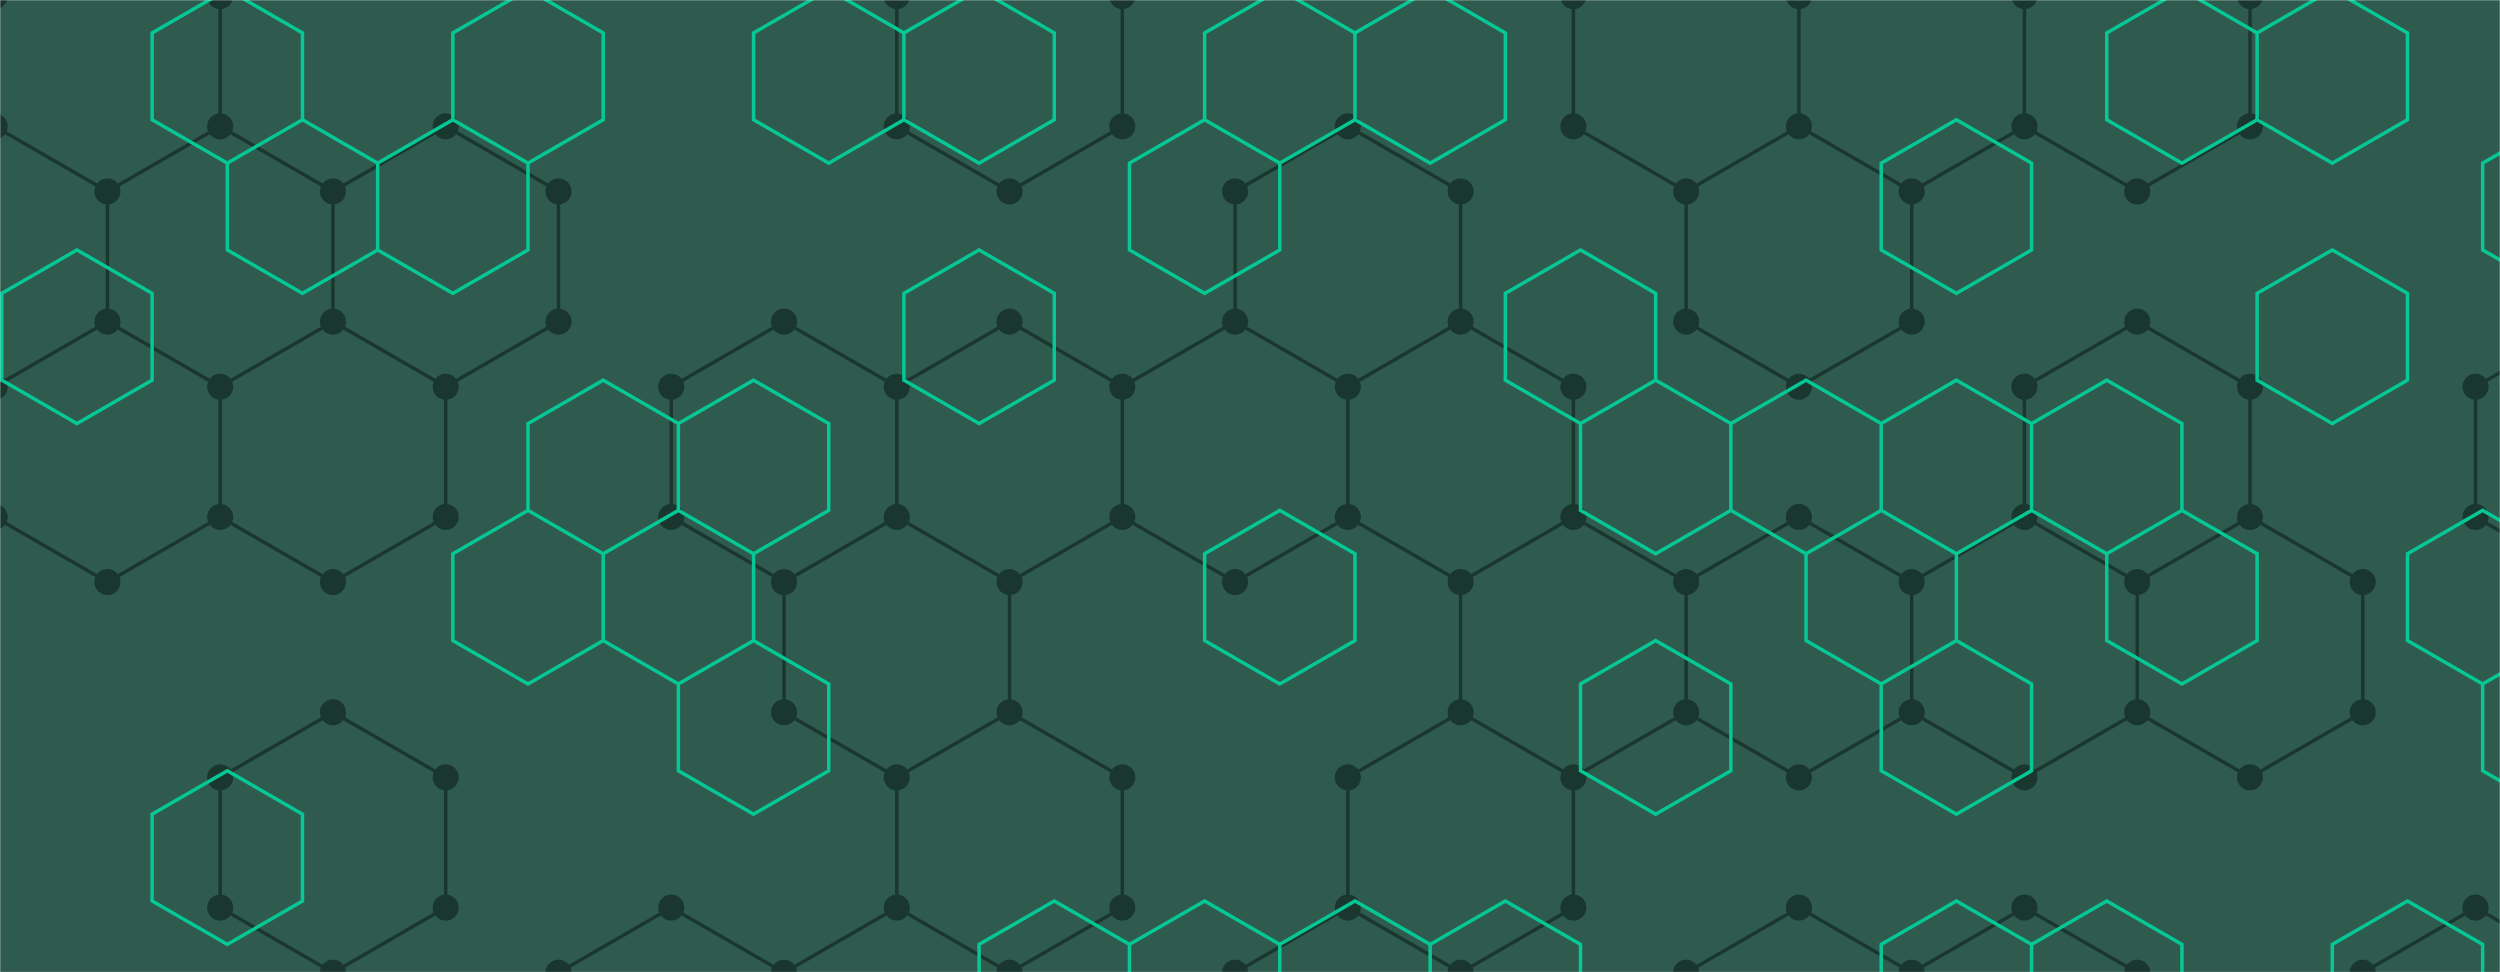 <svg xmlns="http://www.w3.org/2000/svg" version="1.1" xmlns:xlink="http://www.w3.org/1999/xlink"
     xmlns:svgjs="http://svgjs.com/svgjs" width="1440" height="560" preserveAspectRatio="none" viewBox="0 0 1440 560">
    <g mask="url(&quot;#SvgjsMask1024&quot;)" fill="none">
        <rect width="1440" height="560" x="0" y="0" fill="rgba(47, 91, 79, 1)"/>
        <path d="M61.87 -39.73L126.82 -2.23L126.82 72.77L61.87 110.27L-3.08 72.77L-3.08 -2.23zM126.82 72.77L191.78 110.27L191.78 185.27L126.82 222.77L61.87 185.27L61.87 110.27zM61.87 185.27L126.82 222.77L126.82 297.77L61.87 335.27L-3.08 297.77L-3.08 222.77zM256.73 72.77L321.69 110.27L321.69 185.27L256.73 222.77L191.78 185.27L191.78 110.27zM191.78 185.27L256.73 222.77L256.73 297.77L191.78 335.27L126.82 297.77L126.82 222.77zM191.78 410.27L256.73 447.77L256.73 522.77L191.78 560.27L126.82 522.77L126.82 447.77zM386.64 522.77L451.59 560.27L451.59 635.27L386.64 672.77L321.69 635.27L321.69 560.27zM451.59 185.27L516.55 222.77L516.55 297.77L451.59 335.27L386.64 297.77L386.64 222.77zM516.55 297.77L581.5 335.27L581.5 410.27L516.55 447.77L451.59 410.27L451.59 335.27zM516.55 522.77L581.5 560.27L581.5 635.27L516.55 672.77L451.59 635.27L451.59 560.27zM581.5 -39.73L646.45 -2.23L646.45 72.77L581.5 110.27L516.55 72.77L516.55 -2.23zM581.5 185.27L646.45 222.77L646.45 297.77L581.5 335.27L516.55 297.77L516.55 222.77zM581.5 410.27L646.45 447.77L646.45 522.77L581.5 560.27L516.55 522.77L516.55 447.77zM776.36 72.77L841.32 110.27L841.32 185.27L776.36 222.77L711.41 185.27L711.41 110.27zM711.41 185.27L776.36 222.77L776.36 297.77L711.41 335.27L646.45 297.77L646.45 222.77zM776.36 522.77L841.32 560.27L841.32 635.27L776.36 672.77L711.41 635.27L711.41 560.27zM841.31 185.27L906.27 222.77L906.27 297.77L841.31 335.27L776.36 297.77L776.36 222.77zM906.27 297.77L971.22 335.27L971.22 410.27L906.27 447.77L841.31 410.27L841.31 335.27zM841.31 410.27L906.27 447.77L906.27 522.77L841.31 560.27L776.36 522.77L776.36 447.77zM971.22 -39.73L1036.18 -2.23L1036.18 72.77L971.22 110.27L906.27 72.77L906.27 -2.23zM1036.18 72.77L1101.13 110.27L1101.13 185.27L1036.18 222.77L971.22 185.27L971.22 110.27zM1036.18 297.77L1101.13 335.27L1101.13 410.27L1036.18 447.77L971.22 410.27L971.22 335.27zM1036.18 522.77L1101.13 560.27L1101.13 635.27L1036.18 672.77L971.22 635.27L971.22 560.27zM1101.13 -39.73L1166.08 -2.23L1166.08 72.77L1101.13 110.27L1036.18 72.77L1036.18 -2.23zM1166.08 297.77L1231.04 335.27L1231.04 410.27L1166.08 447.77L1101.13 410.27L1101.13 335.27zM1166.08 522.77L1231.04 560.27L1231.04 635.27L1166.08 672.77L1101.13 635.27L1101.13 560.27zM1231.04 -39.73L1295.99 -2.23L1295.99 72.77L1231.04 110.27L1166.08 72.77L1166.08 -2.23zM1231.04 185.27L1295.99 222.77L1295.99 297.77L1231.04 335.27L1166.08 297.77L1166.08 222.77zM1295.99 297.77L1360.94 335.27L1360.94 410.27L1295.99 447.77L1231.04 410.27L1231.04 335.27zM1425.9 522.77L1490.85 560.27L1490.85 635.27L1425.9 672.77L1360.94 635.27L1360.94 560.27zM1490.85 185.27L1555.81 222.77L1555.81 297.77L1490.85 335.27L1425.9 297.77L1425.9 222.77z"
              stroke="rgba(25, 55, 47, 1)" stroke-width="2"/>
        <path d="M54.37 -39.73 a7.5 7.5 0 1 0 15 0 a7.5 7.5 0 1 0 -15 0zM119.32 -2.23 a7.5 7.5 0 1 0 15 0 a7.5 7.5 0 1 0 -15 0zM119.32 72.77 a7.5 7.5 0 1 0 15 0 a7.5 7.5 0 1 0 -15 0zM54.37 110.27 a7.5 7.5 0 1 0 15 0 a7.5 7.5 0 1 0 -15 0zM-10.58 72.77 a7.5 7.5 0 1 0 15 0 a7.5 7.5 0 1 0 -15 0zM-10.58 -2.23 a7.5 7.5 0 1 0 15 0 a7.5 7.5 0 1 0 -15 0zM184.28 110.27 a7.5 7.5 0 1 0 15 0 a7.5 7.5 0 1 0 -15 0zM184.28 185.27 a7.5 7.5 0 1 0 15 0 a7.5 7.5 0 1 0 -15 0zM119.32 222.77 a7.5 7.5 0 1 0 15 0 a7.5 7.5 0 1 0 -15 0zM54.37 185.27 a7.5 7.5 0 1 0 15 0 a7.5 7.5 0 1 0 -15 0zM119.32 297.77 a7.5 7.5 0 1 0 15 0 a7.5 7.5 0 1 0 -15 0zM54.37 335.27 a7.5 7.5 0 1 0 15 0 a7.5 7.5 0 1 0 -15 0zM-10.58 297.77 a7.5 7.5 0 1 0 15 0 a7.5 7.5 0 1 0 -15 0zM-10.58 222.77 a7.5 7.5 0 1 0 15 0 a7.5 7.5 0 1 0 -15 0zM249.23 72.77 a7.5 7.5 0 1 0 15 0 a7.5 7.5 0 1 0 -15 0zM314.19 110.27 a7.5 7.5 0 1 0 15 0 a7.5 7.5 0 1 0 -15 0zM314.19 185.27 a7.5 7.5 0 1 0 15 0 a7.5 7.5 0 1 0 -15 0zM249.23 222.77 a7.5 7.5 0 1 0 15 0 a7.5 7.5 0 1 0 -15 0zM249.23 297.77 a7.5 7.5 0 1 0 15 0 a7.5 7.5 0 1 0 -15 0zM184.28 335.27 a7.5 7.5 0 1 0 15 0 a7.5 7.5 0 1 0 -15 0zM184.28 410.27 a7.5 7.5 0 1 0 15 0 a7.5 7.5 0 1 0 -15 0zM249.23 447.77 a7.5 7.5 0 1 0 15 0 a7.5 7.5 0 1 0 -15 0zM249.23 522.77 a7.5 7.5 0 1 0 15 0 a7.5 7.5 0 1 0 -15 0zM184.28 560.27 a7.5 7.5 0 1 0 15 0 a7.5 7.5 0 1 0 -15 0zM119.32 522.77 a7.5 7.5 0 1 0 15 0 a7.5 7.5 0 1 0 -15 0zM119.32 447.77 a7.5 7.5 0 1 0 15 0 a7.5 7.5 0 1 0 -15 0zM379.14 522.77 a7.5 7.5 0 1 0 15 0 a7.5 7.5 0 1 0 -15 0zM444.09 560.27 a7.5 7.5 0 1 0 15 0 a7.5 7.5 0 1 0 -15 0zM444.09 635.27 a7.5 7.5 0 1 0 15 0 a7.5 7.5 0 1 0 -15 0zM379.14 672.77 a7.5 7.5 0 1 0 15 0 a7.5 7.5 0 1 0 -15 0zM314.19 635.27 a7.5 7.5 0 1 0 15 0 a7.5 7.5 0 1 0 -15 0zM314.19 560.27 a7.5 7.5 0 1 0 15 0 a7.5 7.5 0 1 0 -15 0zM444.09 185.27 a7.5 7.5 0 1 0 15 0 a7.5 7.5 0 1 0 -15 0zM509.05 222.77 a7.5 7.5 0 1 0 15 0 a7.5 7.5 0 1 0 -15 0zM509.05 297.77 a7.5 7.5 0 1 0 15 0 a7.5 7.5 0 1 0 -15 0zM444.09 335.27 a7.5 7.5 0 1 0 15 0 a7.5 7.5 0 1 0 -15 0zM379.14 297.77 a7.5 7.5 0 1 0 15 0 a7.5 7.5 0 1 0 -15 0zM379.14 222.77 a7.5 7.5 0 1 0 15 0 a7.5 7.5 0 1 0 -15 0zM574 335.27 a7.5 7.5 0 1 0 15 0 a7.5 7.5 0 1 0 -15 0zM574 410.27 a7.5 7.5 0 1 0 15 0 a7.5 7.5 0 1 0 -15 0zM509.05 447.77 a7.5 7.5 0 1 0 15 0 a7.5 7.5 0 1 0 -15 0zM444.09 410.27 a7.5 7.5 0 1 0 15 0 a7.5 7.5 0 1 0 -15 0zM509.05 522.77 a7.5 7.5 0 1 0 15 0 a7.5 7.5 0 1 0 -15 0zM574 560.27 a7.5 7.5 0 1 0 15 0 a7.5 7.5 0 1 0 -15 0zM574 635.27 a7.5 7.5 0 1 0 15 0 a7.5 7.5 0 1 0 -15 0zM509.05 672.77 a7.5 7.5 0 1 0 15 0 a7.5 7.5 0 1 0 -15 0zM574 -39.73 a7.5 7.5 0 1 0 15 0 a7.5 7.5 0 1 0 -15 0zM638.95 -2.23 a7.5 7.5 0 1 0 15 0 a7.5 7.5 0 1 0 -15 0zM638.95 72.77 a7.5 7.5 0 1 0 15 0 a7.5 7.5 0 1 0 -15 0zM574 110.27 a7.5 7.5 0 1 0 15 0 a7.5 7.5 0 1 0 -15 0zM509.05 72.77 a7.5 7.5 0 1 0 15 0 a7.5 7.5 0 1 0 -15 0zM509.05 -2.23 a7.5 7.5 0 1 0 15 0 a7.5 7.5 0 1 0 -15 0zM574 185.27 a7.5 7.5 0 1 0 15 0 a7.5 7.5 0 1 0 -15 0zM638.95 222.77 a7.5 7.5 0 1 0 15 0 a7.5 7.5 0 1 0 -15 0zM638.95 297.77 a7.5 7.5 0 1 0 15 0 a7.5 7.5 0 1 0 -15 0zM638.95 447.77 a7.5 7.5 0 1 0 15 0 a7.5 7.5 0 1 0 -15 0zM638.95 522.77 a7.5 7.5 0 1 0 15 0 a7.5 7.5 0 1 0 -15 0zM768.86 72.77 a7.5 7.5 0 1 0 15 0 a7.5 7.5 0 1 0 -15 0zM833.82 110.27 a7.5 7.5 0 1 0 15 0 a7.5 7.5 0 1 0 -15 0zM833.82 185.27 a7.5 7.5 0 1 0 15 0 a7.5 7.5 0 1 0 -15 0zM768.86 222.77 a7.5 7.5 0 1 0 15 0 a7.5 7.5 0 1 0 -15 0zM703.91 185.27 a7.5 7.5 0 1 0 15 0 a7.5 7.5 0 1 0 -15 0zM703.91 110.27 a7.5 7.5 0 1 0 15 0 a7.5 7.5 0 1 0 -15 0zM768.86 297.77 a7.5 7.5 0 1 0 15 0 a7.5 7.5 0 1 0 -15 0zM703.91 335.27 a7.5 7.5 0 1 0 15 0 a7.5 7.5 0 1 0 -15 0zM768.86 522.77 a7.5 7.5 0 1 0 15 0 a7.5 7.5 0 1 0 -15 0zM833.82 560.27 a7.5 7.5 0 1 0 15 0 a7.5 7.5 0 1 0 -15 0zM833.82 635.27 a7.5 7.5 0 1 0 15 0 a7.5 7.5 0 1 0 -15 0zM768.86 672.77 a7.5 7.5 0 1 0 15 0 a7.5 7.5 0 1 0 -15 0zM703.91 635.27 a7.5 7.5 0 1 0 15 0 a7.5 7.5 0 1 0 -15 0zM703.91 560.27 a7.5 7.5 0 1 0 15 0 a7.5 7.5 0 1 0 -15 0zM833.81 185.27 a7.5 7.5 0 1 0 15 0 a7.5 7.5 0 1 0 -15 0zM898.77 222.77 a7.5 7.5 0 1 0 15 0 a7.5 7.5 0 1 0 -15 0zM898.77 297.77 a7.5 7.5 0 1 0 15 0 a7.5 7.5 0 1 0 -15 0zM833.81 335.27 a7.5 7.5 0 1 0 15 0 a7.5 7.5 0 1 0 -15 0zM963.72 335.27 a7.5 7.5 0 1 0 15 0 a7.5 7.5 0 1 0 -15 0zM963.72 410.27 a7.5 7.5 0 1 0 15 0 a7.5 7.5 0 1 0 -15 0zM898.77 447.77 a7.5 7.5 0 1 0 15 0 a7.5 7.5 0 1 0 -15 0zM833.81 410.27 a7.5 7.5 0 1 0 15 0 a7.5 7.5 0 1 0 -15 0zM898.77 522.77 a7.5 7.5 0 1 0 15 0 a7.5 7.5 0 1 0 -15 0zM833.81 560.27 a7.5 7.5 0 1 0 15 0 a7.5 7.5 0 1 0 -15 0zM768.86 447.77 a7.5 7.5 0 1 0 15 0 a7.5 7.5 0 1 0 -15 0zM963.72 -39.73 a7.5 7.5 0 1 0 15 0 a7.5 7.5 0 1 0 -15 0zM1028.68 -2.23 a7.5 7.5 0 1 0 15 0 a7.5 7.5 0 1 0 -15 0zM1028.68 72.77 a7.5 7.5 0 1 0 15 0 a7.5 7.5 0 1 0 -15 0zM963.72 110.27 a7.5 7.5 0 1 0 15 0 a7.5 7.5 0 1 0 -15 0zM898.77 72.77 a7.5 7.5 0 1 0 15 0 a7.5 7.5 0 1 0 -15 0zM898.77 -2.23 a7.5 7.5 0 1 0 15 0 a7.5 7.5 0 1 0 -15 0zM1093.63 110.27 a7.5 7.5 0 1 0 15 0 a7.5 7.5 0 1 0 -15 0zM1093.63 185.27 a7.5 7.5 0 1 0 15 0 a7.5 7.5 0 1 0 -15 0zM1028.68 222.77 a7.5 7.5 0 1 0 15 0 a7.5 7.5 0 1 0 -15 0zM963.72 185.27 a7.5 7.5 0 1 0 15 0 a7.5 7.5 0 1 0 -15 0zM1028.68 297.77 a7.5 7.5 0 1 0 15 0 a7.5 7.5 0 1 0 -15 0zM1093.63 335.27 a7.5 7.5 0 1 0 15 0 a7.5 7.5 0 1 0 -15 0zM1093.63 410.27 a7.5 7.5 0 1 0 15 0 a7.5 7.5 0 1 0 -15 0zM1028.68 447.77 a7.5 7.5 0 1 0 15 0 a7.5 7.5 0 1 0 -15 0zM1028.68 522.77 a7.5 7.5 0 1 0 15 0 a7.5 7.5 0 1 0 -15 0zM1093.63 560.27 a7.5 7.5 0 1 0 15 0 a7.5 7.5 0 1 0 -15 0zM1093.63 635.27 a7.5 7.5 0 1 0 15 0 a7.5 7.5 0 1 0 -15 0zM1028.68 672.77 a7.5 7.5 0 1 0 15 0 a7.5 7.5 0 1 0 -15 0zM963.72 635.27 a7.5 7.5 0 1 0 15 0 a7.5 7.5 0 1 0 -15 0zM963.72 560.27 a7.5 7.5 0 1 0 15 0 a7.5 7.5 0 1 0 -15 0zM1093.63 -39.73 a7.5 7.5 0 1 0 15 0 a7.5 7.5 0 1 0 -15 0zM1158.58 -2.23 a7.5 7.5 0 1 0 15 0 a7.5 7.5 0 1 0 -15 0zM1158.58 72.77 a7.5 7.5 0 1 0 15 0 a7.5 7.5 0 1 0 -15 0zM1158.58 297.77 a7.5 7.5 0 1 0 15 0 a7.5 7.5 0 1 0 -15 0zM1223.54 335.27 a7.5 7.5 0 1 0 15 0 a7.5 7.5 0 1 0 -15 0zM1223.54 410.27 a7.5 7.5 0 1 0 15 0 a7.5 7.5 0 1 0 -15 0zM1158.58 447.77 a7.5 7.5 0 1 0 15 0 a7.5 7.5 0 1 0 -15 0zM1158.58 522.77 a7.5 7.5 0 1 0 15 0 a7.5 7.5 0 1 0 -15 0zM1223.54 560.27 a7.5 7.5 0 1 0 15 0 a7.5 7.5 0 1 0 -15 0zM1223.54 635.27 a7.5 7.5 0 1 0 15 0 a7.5 7.5 0 1 0 -15 0zM1158.58 672.77 a7.5 7.5 0 1 0 15 0 a7.5 7.5 0 1 0 -15 0zM1223.54 -39.73 a7.5 7.5 0 1 0 15 0 a7.5 7.5 0 1 0 -15 0zM1288.49 -2.23 a7.5 7.5 0 1 0 15 0 a7.5 7.5 0 1 0 -15 0zM1288.49 72.77 a7.5 7.5 0 1 0 15 0 a7.5 7.5 0 1 0 -15 0zM1223.54 110.27 a7.5 7.5 0 1 0 15 0 a7.5 7.5 0 1 0 -15 0zM1223.54 185.27 a7.5 7.5 0 1 0 15 0 a7.5 7.5 0 1 0 -15 0zM1288.49 222.77 a7.5 7.5 0 1 0 15 0 a7.5 7.5 0 1 0 -15 0zM1288.49 297.77 a7.5 7.5 0 1 0 15 0 a7.5 7.5 0 1 0 -15 0zM1158.58 222.77 a7.5 7.5 0 1 0 15 0 a7.5 7.5 0 1 0 -15 0zM1353.44 335.27 a7.5 7.5 0 1 0 15 0 a7.5 7.5 0 1 0 -15 0zM1353.44 410.27 a7.5 7.5 0 1 0 15 0 a7.5 7.5 0 1 0 -15 0zM1288.49 447.77 a7.5 7.5 0 1 0 15 0 a7.5 7.5 0 1 0 -15 0zM1418.4 522.77 a7.5 7.5 0 1 0 15 0 a7.5 7.5 0 1 0 -15 0zM1483.35 560.27 a7.5 7.5 0 1 0 15 0 a7.5 7.5 0 1 0 -15 0zM1483.35 635.27 a7.5 7.5 0 1 0 15 0 a7.5 7.5 0 1 0 -15 0zM1418.4 672.77 a7.5 7.5 0 1 0 15 0 a7.5 7.5 0 1 0 -15 0zM1353.44 635.27 a7.5 7.5 0 1 0 15 0 a7.5 7.5 0 1 0 -15 0zM1353.44 560.27 a7.5 7.5 0 1 0 15 0 a7.5 7.5 0 1 0 -15 0zM1483.35 185.27 a7.5 7.5 0 1 0 15 0 a7.5 7.5 0 1 0 -15 0zM1548.31 222.77 a7.5 7.5 0 1 0 15 0 a7.5 7.5 0 1 0 -15 0zM1548.31 297.77 a7.5 7.5 0 1 0 15 0 a7.5 7.5 0 1 0 -15 0zM1483.35 335.27 a7.5 7.5 0 1 0 15 0 a7.5 7.5 0 1 0 -15 0zM1418.4 297.77 a7.5 7.5 0 1 0 15 0 a7.5 7.5 0 1 0 -15 0zM1418.4 222.77 a7.5 7.5 0 1 0 15 0 a7.5 7.5 0 1 0 -15 0z"
              fill="rgba(25, 55, 47, 1)"/>
        <path d="M44.32 143.97L87.62 168.97L87.62 218.97L44.32 243.97L1.02 218.97L1.02 168.97zM130.93 -6.03L174.23 18.97L174.23 68.97L130.93 93.97L87.62 68.97L87.62 18.97zM174.23 68.97L217.53 93.97L217.53 143.97L174.23 168.97L130.93 143.97L130.93 93.97zM130.93 443.97L174.23 468.97L174.23 518.97L130.93 543.97L87.62 518.97L87.62 468.97zM260.83 68.97L304.13 93.97L304.13 143.97L260.83 168.97L217.53 143.97L217.53 93.97zM304.13 -6.03L347.44 18.97L347.44 68.97L304.13 93.97L260.83 68.97L260.83 18.97zM347.44 218.97L390.74 243.97L390.74 293.97L347.44 318.97L304.13 293.97L304.13 243.97zM304.13 293.97L347.44 318.97L347.44 368.97L304.13 393.97L260.83 368.97L260.83 318.97zM434.04 218.97L477.35 243.97L477.35 293.97L434.04 318.97L390.74 293.97L390.74 243.97zM390.74 293.97L434.04 318.97L434.04 368.97L390.74 393.97L347.44 368.97L347.44 318.97zM434.04 368.97L477.35 393.97L477.35 443.97L434.04 468.97L390.74 443.97L390.74 393.97zM477.35 -6.03L520.65 18.97L520.65 68.97L477.35 93.97L434.04 68.97L434.04 18.97zM563.95 -6.03L607.25 18.97L607.25 68.97L563.95 93.97L520.65 68.97L520.65 18.97zM563.95 143.97L607.25 168.97L607.25 218.97L563.95 243.97L520.65 218.97L520.65 168.97zM607.25 518.97L650.56 543.97L650.56 593.97L607.25 618.97L563.95 593.97L563.95 543.97zM693.86 68.97L737.16 93.97L737.16 143.97L693.86 168.97L650.56 143.97L650.56 93.97zM693.86 518.97L737.16 543.97L737.16 593.97L693.86 618.97L650.56 593.97L650.56 543.97zM737.16 -6.03L780.46 18.97L780.46 68.97L737.16 93.97L693.86 68.97L693.86 18.97zM737.16 293.97L780.46 318.97L780.46 368.97L737.16 393.97L693.86 368.97L693.86 318.97zM780.46 518.97L823.77 543.97L823.77 593.97L780.46 618.97L737.16 593.97L737.16 543.97zM823.77 -6.03L867.07 18.97L867.07 68.97L823.77 93.97L780.46 68.97L780.46 18.97zM867.07 518.97L910.37 543.97L910.37 593.97L867.07 618.97L823.77 593.97L823.77 543.97zM910.37 143.97L953.67 168.97L953.67 218.97L910.37 243.97L867.07 218.97L867.07 168.97zM953.67 218.97L996.98 243.97L996.98 293.97L953.67 318.97L910.37 293.97L910.37 243.97zM953.67 368.97L996.98 393.97L996.98 443.97L953.67 468.97L910.37 443.97L910.37 393.97zM1040.28 218.97L1083.58 243.97L1083.58 293.97L1040.28 318.97L996.98 293.97L996.98 243.97zM1126.88 68.97L1170.18 93.97L1170.18 143.97L1126.88 168.97L1083.58 143.97L1083.58 93.97zM1126.88 218.97L1170.18 243.97L1170.18 293.97L1126.88 318.97L1083.58 293.97L1083.58 243.97zM1083.58 293.97L1126.88 318.97L1126.88 368.97L1083.58 393.97L1040.28 368.97L1040.28 318.97zM1126.88 368.97L1170.18 393.97L1170.18 443.97L1126.88 468.97L1083.58 443.97L1083.58 393.97zM1126.88 518.97L1170.18 543.97L1170.18 593.97L1126.88 618.97L1083.58 593.97L1083.58 543.97zM1213.49 218.97L1256.79 243.97L1256.79 293.97L1213.49 318.97L1170.18 293.97L1170.18 243.97zM1213.49 518.97L1256.79 543.97L1256.79 593.97L1213.49 618.97L1170.18 593.97L1170.18 543.97zM1256.79 -6.03L1300.09 18.97L1300.09 68.97L1256.79 93.97L1213.49 68.97L1213.49 18.97zM1256.79 293.97L1300.09 318.97L1300.09 368.97L1256.79 393.97L1213.49 368.97L1213.49 318.97zM1343.39 -6.03L1386.7 18.97L1386.7 68.97L1343.39 93.97L1300.09 68.97L1300.09 18.97zM1343.39 143.97L1386.7 168.97L1386.7 218.97L1343.39 243.97L1300.09 218.97L1300.09 168.97zM1386.7 518.97L1430 543.97L1430 593.97L1386.7 618.97L1343.39 593.97L1343.39 543.97zM1473.3 68.97L1516.61 93.97L1516.61 143.97L1473.3 168.97L1430 143.97L1430 93.97zM1430 293.97L1473.3 318.97L1473.3 368.97L1430 393.97L1386.7 368.97L1386.7 318.97zM1473.3 368.97L1516.61 393.97L1516.61 443.97L1473.3 468.97L1430 443.97L1430 393.97z"
              stroke="rgba(6, 200, 149, 1)" stroke-width="2"/>
    </g>
    <defs>
        <mask id="SvgjsMask1024">
            <rect width="1440" height="560" fill="#ffffff"></rect>
        </mask>
    </defs>
</svg>